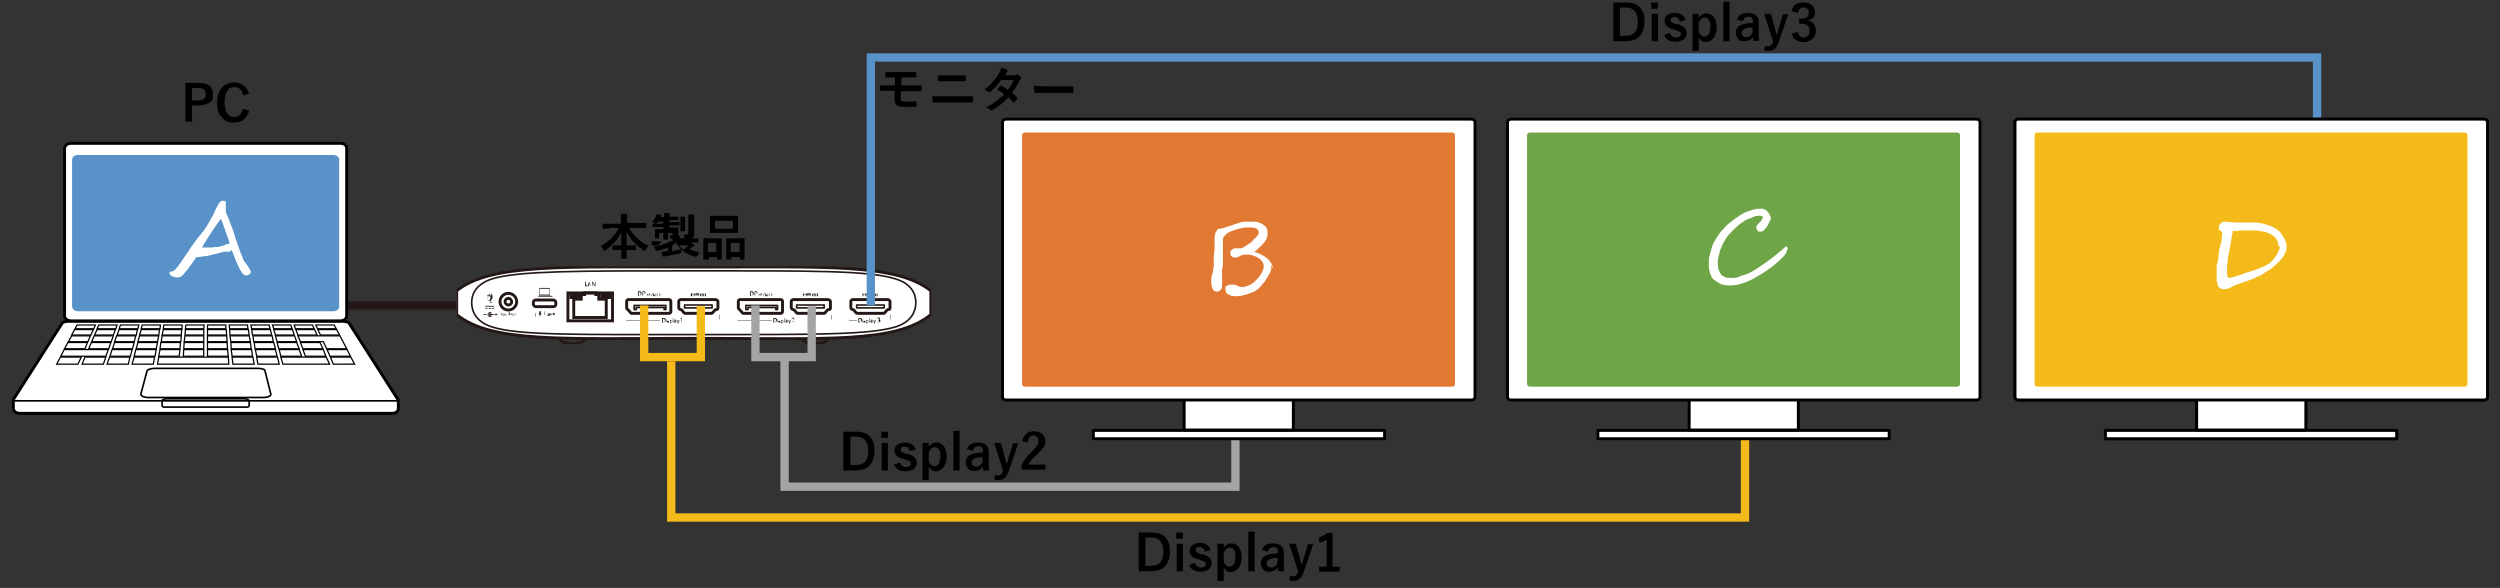 <?xml version="1.0" encoding="UTF-8"?>
<svg xmlns="http://www.w3.org/2000/svg" version="1.1" xmlns:xlink="http://www.w3.org/1999/xlink" viewBox="0 0 600 141.1">
  <rect x="0" y="0" width="600" height="141.1" fill="#333333" stroke="none"/>
  <!-- Generator: Adobe Illustrator 29.1.0, SVG Export Plug-In . SVG Version: 2.1.0 Build 142)  -->
  <defs>
    <clipPath id="clippath">
      <rect x="109.5" y="63.9" width="114" height="18.7" fill="none"/>
    </clipPath>
  </defs>
  <g id="_レイヤー_2" data-name="レイヤー_2">
    <line x1="83.2" y1="73.3" x2="116.7" y2="73.3" fill="none" stroke="#231815" stroke-miterlimit="10" stroke-width="2"/>
    <g clip-path="url(#clippath)">
      <path d="M140.5,81.1c0,.8-1.4,1.4-3.1,1.4s-3.1-.6-3.1-1.4,1.4-1.4,3.1-1.4,3.1.6,3.1,1.4Z" fill="none" stroke="#231815" stroke-width=".7"/>
      <path d="M192.5,81.1c0,.8,1.4,1.4,3.1,1.4s3.1-.6,3.1-1.4-1.4-1.4-3.1-1.4-3.1.6-3.1,1.4Z" fill="none" stroke="#231815" stroke-width=".7"/>
      <path d="M166.8,81.2c31.9,0,48.1,1.2,56.6-5.7v-5.7c-8.3-6.6-25.3-5.7-56.6-5.7h0c-31.3,0-49-.9-57.2,5.7v5.7c8.4,6.8,25.3,5.7,57.2,5.7" fill="#fff"/>
      <path d="M166.8,81.2c31.9,0,48.1,1.2,56.6-5.7v-5.7c-8.3-6.6-25.3-5.7-56.6-5.7h0c-31.3,0-49-.9-57.2,5.7v5.7c8.4,6.8,25.3,5.7,57.2,5.7Z" fill="none" stroke="#231815" stroke-width=".7"/>
      <polygon points="140.4 68.7 140.4 67.6 140.6 67.6 140.6 68.5 141 68.5 141 68.7 140.4 68.7" fill="#231815"/>
      <path d="M141.8,68.7v-.4h-.5v.4h-.3l.4-1.1h0l.4,1.1h-.2ZM141.5,67.9s0,0,0,0h0s-.1.3-.1.3h.2v-.3Z" fill="#231815"/>
      <path d="M142.8,68.7l-.6-.8s0,0,0,0c0,0,0,0,0,0v.8h-.1v-1.1h.1l.6.8h0s0,0,0,0v-.8h.1v1.1h-.1Z" fill="#231815"/>
      <path d="M155.5,70.9v.2h0v-.2h-.3c0,0,.3-.5.3-.5h0v.4h0c0,0,0,0,0,0ZM155.4,70.5s0,0,0,0l-.2.3h.2v-.3Z" fill="#231815"/>
      <polygon points="156.1 71 155.8 70.7 155.8 70.8 155.8 71 155.7 71 155.7 70.4 155.8 70.4 155.8 70.6 156 70.4 156.1 70.4 155.9 70.7 156.2 71 156.1 71" fill="#231815"/>
      <polygon points="156.4 71 156.3 71 156.5 70.4 156.6 70.4 156.4 71" fill="#231815"/>
      <path d="M156.9,71.1c-.1,0-.2,0-.2-.2s0-.2,0-.3v-.2h.2,0c0,.1,0,.3,0,.3,0,0,0,0,.1,0,.1,0,.2.1.2.2s0,.2-.2.2M157,70.7c0,0-.1,0-.1.1s0,.1.1.1.1,0,.1-.1,0-.1-.1-.1" fill="#231815"/>
      <path d="M157.5,71.1c-.1,0-.2-.1-.2-.3s0-.4.2-.4.2.2.2.3,0,.4-.2.4M157.5,70.4c-.1,0-.1.1-.1.3s0,.3.1.3.2-.1.2-.3,0-.3-.1-.3" fill="#231815"/>
      <polygon points="158.2 71 158.2 70.7 157.9 70.7 157.9 71 157.8 71 157.8 70.4 157.9 70.4 157.9 70.7 158.2 70.7 158.2 70.4 158.3 70.4 158.3 71 158.2 71" fill="#231815"/>
      <path d="M158.6,70.9s0,0,0,0c0,0,0,0,0,0h.2c0,0-.4,0-.4,0l.2-.3s0,0,0,0c0,0,0,0,0,0h-.2c0,0,.3,0,.3,0l-.2.3Z" fill="#231815"/>
      <path d="M153.4,71h-.3v-1.1h.3c.4,0,.6.2.6.5s-.2.5-.6.5M153.4,70.1h-.1v.8h0c.3,0,.5-.2.5-.4s-.2-.4-.4-.4" fill="#231815"/>
      <path d="M154.5,70.6h-.2v.4h-.1v-1.1h.3c.2,0,.4.1.4.3s-.2.3-.3.3M154.5,70.1h-.2v.4h.2c.1,0,.2,0,.2-.2s0-.2-.2-.2" fill="#231815"/>
      <path d="M131.9,69.3s0,0,0,0v1.4h-2.4v-1.4s0,0,0,0h2.3ZM131.9,69.1h-2.3c0,0-.2,0-.2.2v1.6h2.6v-1.6c0,0,0-.2-.2-.2M129,71h0c0,0,.3.2.3.2h3.3v-.2h-3.6Z" fill="#231815"/>
      <path d="M172.6,75.6s0,0,0,0v1c0,.2-.1.3-.3.3h-8c0,0,8,0,8,0,.2,0,.4-.2.4-.4v-1s0,0,0,0" fill="#231815"/>
      <path d="M158.4,76.8h-8.1c-.2,0-.3-.1-.3-.3v-1s0,0,0,0,0,0,0,0v1c0,.2.2.4.4.4h8.1Z" fill="#231815"/>
      <path d="M159.2,77.4h-.3v-1.1h.3c.4,0,.6.2.6.5s-.2.5-.6.5M159.2,76.5h-.1v.8h0c.3,0,.5-.2.5-.4s-.2-.4-.4-.4" fill="#231815"/>
      <path d="M159.9,76.5h.1v.2h-.1v-.2ZM159.9,76.8h.1v.6h-.1v-.6Z" fill="#231815"/>
      <path d="M160.4,77.4c0,0-.2,0-.2,0h0c0,0,.1,0,.1,0s0,0,0,0,0,0,0,0c0,0-.2,0-.2-.2s0-.2.2-.2.1,0,.2,0h0c0,0,0,0-.1,0s0,0,0,0,0,0,0,0c0,0,.2,0,.2.2s0,.2-.2.2" fill="#231815"/>
      <path d="M161.1,77.4c0,0-.1,0-.2,0v.3h-.1v-.9h.1s0,0,.2,0c.2,0,.3.2.3.3s-.1.3-.3.3M161.1,76.9c0,0-.2,0-.2.2s0,.2.2.2.2,0,.2-.2,0-.2-.2-.2" fill="#231815"/>
      <rect x="161.5" y="76.3" width=".1" height="1.1" fill="#231815"/>
      <path d="M162.2,77.4h0c0,0-.1,0-.2,0-.2,0-.2,0-.2-.2s.1-.2.3-.2h0c0,0,0-.1-.1-.1s-.1,0-.2,0h0c0-.1.2-.2.2-.2.2,0,.3,0,.3.2v.5h-.1ZM162.2,77.1h0c-.2,0-.2,0-.2.1s0,0,.1,0,0,0,.2,0h0Z" fill="#231815"/>
      <path d="M162.8,77.5c0,0,0,.2-.2.2s0,0,0,0h0c0-.1,0-.1,0-.1,0,0,0,0,.1-.1l-.2-.6h.2v.4c.1,0,.1,0,.1,0,0,0,0,0,0,0v-.4h.3l-.3.7Z" fill="#231815"/>
      <path d="M163.5,77.4v-.9s-.1,0-.2,0h0c0-.2.2-.2.3-.3h0v1.1h-.1Z" fill="#231815"/>
      <path d="M185.2,76.8h-8.1c-.2,0-.3-.1-.3-.3v-1s0,0,0,0,0,0,0,0v1c0,.2.2.4.4.4h8.1Z" fill="#231815"/>
      <path d="M199.5,75.6s0,0,0,0v1c0,.2-.1.3-.3.3h-8.1c0,0,8.1,0,8.1,0,.2,0,.4-.2.4-.4v-1s0,0,0,0" fill="#231815"/>
      <path d="M185.9,77.4h-.3v-1.1h.3c.4,0,.6.2.6.5s-.2.5-.6.5M185.9,76.5h-.1v.8h0c.3,0,.5-.2.5-.4s-.2-.4-.4-.4" fill="#231815"/>
      <path d="M186.6,76.5h.1v.2h-.1v-.2ZM186.6,76.8h.1v.6h-.1v-.6Z" fill="#231815"/>
      <path d="M187.1,77.4c0,0-.2,0-.2,0h0c0,0,.1,0,.1,0s0,0,0,0,0,0,0,0c0,0-.2,0-.2-.2s0-.2.2-.2.1,0,.2,0h0c0,0,0,0-.1,0s0,0,0,0,0,0,0,0c0,0,.2,0,.2.2s0,.2-.2.2" fill="#231815"/>
      <path d="M187.8,77.4c0,0-.1,0-.2,0v.3h-.1v-.9h.1s0,0,.2,0c.2,0,.3.2.3.3s-.1.3-.3.3M187.8,76.9c0,0-.2,0-.2.2s0,.2.2.2.2,0,.2-.2,0-.2-.2-.2" fill="#231815"/>
      <rect x="188.2" y="76.3" width=".1" height="1.1" fill="#231815"/>
      <path d="M188.9,77.4h0c0,0-.1,0-.2,0-.2,0-.2,0-.2-.2s.1-.2.3-.2h0c0,0,0-.1-.1-.1s-.1,0-.2,0h0c0-.1.2-.2.2-.2.2,0,.3,0,.3.2v.5h-.1ZM188.9,77.1h0c-.2,0-.2,0-.2.1s0,0,.1,0,0,0,.2,0h0Z" fill="#231815"/>
      <path d="M189.5,77.5c0,0,0,.2-.2.2s0,0,0,0h0c0-.1,0-.1,0-.1,0,0,0,0,.1-.1l-.2-.6h.2v.4c.1,0,.1,0,.1,0,0,0,0,0,0,0v-.4h.3l-.3.7Z" fill="#231815"/>
      <path d="M190,77.4l.5-.6c0,0,0-.1,0-.2,0-.2-.1-.2-.2-.2-.1,0-.2,0-.2.2h-.1c0-.2.2-.4.3-.4s.3,0,.3.3,0,.2,0,.2l-.3.4h.4c0,.1-.7.1-.7.1Z" fill="#231815"/>
      <path d="M205.6,76.8h-1.8c-.2,0-.3-.1-.3-.3v-1s0,0,0,0,0,0,0,0v1c0,.2.2.4.4.4h1.8Z" fill="#231815"/>
      <path d="M213.6,75.6s0,0,0,0v1c0,.2-.1.3-.3.3h-1.8c0,0,1.8,0,1.8,0,.2,0,.4-.2.4-.4v-1s0,0,0,0" fill="#231815"/>
      <path d="M206.3,77.4h-.3v-1.1h.3c.4,0,.6.2.6.5s-.2.5-.6.5M206.3,76.5h-.1v.8h0c.3,0,.5-.2.5-.4s-.2-.4-.4-.4" fill="#231815"/>
      <path d="M207,76.5h.1v.2h-.1v-.2ZM207,76.8h.1v.6h-.1v-.6Z" fill="#231815"/>
      <path d="M207.5,77.4c0,0-.2,0-.2,0h0c0,0,.1,0,.1,0s0,0,0,0,0,0,0,0c0,0-.2,0-.2-.2s0-.2.2-.2.1,0,.2,0h0c0,0,0,0-.1,0s0,0,0,0,0,0,0,0c0,0,.2,0,.2.2s0,.2-.2.2" fill="#231815"/>
      <path d="M208.2,77.4c0,0-.1,0-.2,0v.3h-.1v-.9h.1s0,0,.2,0c.2,0,.3.2.3.3s-.1.3-.3.3M208.2,76.9c0,0-.2,0-.2.2s0,.2.2.2.2,0,.2-.2,0-.2-.2-.2" fill="#231815"/>
      <rect x="208.6" y="76.3" width=".1" height="1.1" fill="#231815"/>
      <path d="M209.3,77.4h0c0,0-.1,0-.2,0-.2,0-.2,0-.2-.2s.1-.2.3-.2h0c0,0,0-.1-.1-.1s-.1,0-.2,0h0c0-.1.2-.2.2-.2.2,0,.3,0,.3.2v.5h-.1ZM209.3,77.1h0c-.2,0-.2,0-.2.1s0,0,.1,0,0,0,.2,0h0Z" fill="#231815"/>
      <path d="M209.9,77.5c0,0,0,.2-.2.2s0,0,0,0h0c0-.1,0-.1,0-.1,0,0,0,0,.1-.1l-.2-.6h.2v.4c.1,0,.1,0,.1,0,0,0,0,0,0,0v-.4h.3l-.3.7Z" fill="#231815"/>
      <path d="M210.8,77.4c-.2,0-.3,0-.4-.1h0c0,0,.2,0,.3,0,.2,0,.3-.1.3-.2,0-.1-.1-.2-.2-.2h-.1c0-.1.1-.1.1-.1.1,0,.2,0,.2-.2s0-.2-.2-.2-.2,0-.2.1h-.1c0-.2.1-.3.4-.3s.3.2.3.3,0,.2-.1.2c0,0,.2.1.2.3s0,.3-.4.3" fill="#231815"/>
      <path d="M117.4,70.5s0,0,0,0h-.1s0,0,0,0v.5h.2v-.5Z" fill="#231815"/>
      <path d="M118,70.5s0,0,0,0h-.1s0,0,0,0v.5h.2v-.5Z" fill="#231815"/>
      <path d="M117.8,72.2h-.4c-.1,0-.2,0-.2-.2h0c-.2-.2-.3-.4-.3-.6v-.3h0c0,0,0,0,0,0v-.2c0,0,0,0,0,0h1.3c0,0,0,0,0,0v.2c0,0,0,0,0,0h0v.3c0,.2-.1.4-.3.5h0c0,.2,0,.3-.2.3M116.9,71.1h0s0,0,0,0v.4c0,.2,0,.3.2.4,0,0,0,0,0,0h0c0,.2,0,.2,0,.2h.4s0,0,0,0h0c0-.2,0-.2,0-.2.1,0,.2-.2.2-.4v-.4s0,0,0,0h0c0,0-1.3,0-1.3,0h0Z" fill="#231815"/>
      <path d="M117.5,72.2h0c0,.3.2.5.4.5h.1v-.2h-.1c-.1,0-.2,0-.2-.2h0c0,0-.2,0-.2,0Z" fill="#231815"/>
      <polygon points="119.1 75.1 119.1 75.4 119.4 75.4 119.4 75.6 119.1 75.6 119.1 75.8 119 75.8 119 75.6 118.7 75.6 118.7 75.4 119 75.4 119 75.1 119.1 75.1" fill="#231815" fill-rule="evenodd"/>
      <rect x="116.1" y="75.4" width=".6" height=".2" fill="#231815"/>
      <path d="M117.6,74.9c.2,0,.4.1.5.3h-.1c0,0-.2-.1-.4-.1-.2,0-.4.2-.4.4s.2.4.4.4.3,0,.4-.2h.1c-.1.3-.3.4-.5.4-.3,0-.6-.3-.6-.6s.3-.6.6-.6" fill="#231815" fill-rule="evenodd"/>
      <path d="M117.6,75.2c.1,0,.3,0,.3.2h.6v.2h-.6c0,.1-.1.2-.3.2s-.3-.1-.3-.3.1-.3.3-.3" fill="#231815" fill-rule="evenodd"/>
      <rect x="117.3" y="73.9" width=".5" height=".2" fill="#231815"/>
      <rect x="118.1" y="73.9" width=".5" height=".2" fill="#231815"/>
      <rect x="116.5" y="73.4" width="2.1" height=".2" fill="#231815"/>
      <rect x="116.5" y="73.9" width=".5" height=".2" fill="#231815"/>
      <path d="M120.3,75.7v-.5s0,0-.1,0h0c0,0,.1-.1.2-.2h0v.7h0Z" fill="#231815"/>
      <path d="M120.8,75.8c-.1,0-.2-.1-.2-.3s0-.3.2-.3.2.2.2.3,0,.4-.2.4M120.8,75.2c-.1,0-.1.1-.1.3s0,.3.1.3.1-.1.1-.3,0-.3-.1-.3" fill="#231815"/>
      <path d="M121.3,75.8c-.1,0-.2-.1-.2-.3s0-.3.2-.3.2.2.2.3,0,.4-.2.4M121.3,75.2c-.1,0-.1.1-.1.3s0,.3.1.3.1-.1.1-.3,0-.3-.1-.3" fill="#231815"/>
      <rect x="121.6" y="75.4" width=".2" height="0" fill="#231815"/>
      <path d="M121.9,75.7l.3-.4s0,0,0-.1c0,0,0-.1-.1-.1,0,0-.1,0-.1.1h0c0-.1,0-.2.2-.2s.2,0,.2.2,0,0,0,.2l-.2.2h.3c0,0-.4,0-.4,0Z" fill="#231815"/>
      <path d="M122.8,75.6v.2h0v-.2h-.3c0,0,.3-.5.3-.5h0v.4h0c0,0,0,0,0,0ZM122.7,75.2s0,0,0,0l-.2.3h.2v-.3Z" fill="#231815"/>
      <path d="M123.2,75.8c-.1,0-.2-.1-.2-.3s0-.3.2-.3.2.2.2.3,0,.4-.2.4M123.2,75.2c-.1,0-.1.1-.1.3s0,.3.1.3.1-.1.1-.3,0-.3-.1-.3" fill="#231815"/>
      <path d="M123.8,75.7h0l-.2-.7h0l.2.5h0s0,0,0,0l.2-.5h0l-.2.7Z" fill="#231815"/>
      <path d="M131.6,75.8c-.1,0-.2,0-.2-.2s0-.1.1-.2c0,0,0,0,0-.1,0-.1.1-.2.2-.2s.2,0,.2.2,0,.1,0,.1c0,0,.1,0,.1.2s0,.2-.2.2M131.6,75.4c0,0-.1,0-.1.1s0,.1.1.1.1,0,.1-.1,0-.1-.1-.1M131.6,75.1c0,0-.1,0-.1.1s0,.1.1.1.1,0,.1-.1,0-.1-.1-.1" fill="#231815"/>
      <path d="M132.1,75.8c0,0-.2,0-.2,0h0s.1,0,.2,0c.1,0,.1,0,.1-.2s0-.1-.1-.1,0,0-.1,0h0s0-.4,0-.4h.4c0,0-.3,0-.3,0v.2s0,0,.1,0c.1,0,.2.1.2.2s0,.2-.2.2" fill="#231815"/>
      <path d="M133,75.7h0v-.4c-.1,0-.1,0-.1,0h0s-.1.5-.1.5h0l-.2-.7h0v.4c.1,0,.1,0,.1,0,0,0,0,0,0,0v-.4h.2v.4c.1,0,.1,0,.1,0,0,0,0,0,0,0v-.4h.2l-.2.7Z" fill="#231815"/>
      <path d="M130,75.2h-.3s0,0,0,0l.2-.5s0,0,0,0h-.4s0,0,0,0l-.2.7s0,0,0,0h.2s0,0,0,0v.6c0,0,0,0,0,0h0s0,0,0,0l.5-.8s0,0,0,0" fill="#231815"/>
      <path d="M128.5,75.8v-.7s0,0,0,0h.8c0,0-.8,0-.8,0,0,0-.1,0-.1.1v.2h0s0,0,0,0v.3s0,0,0,0h0v.2c0,0,0,.1.1.1h.9c0,0-.9,0-.9,0,0,0,0,0,0,0" fill="#231815"/>
      <path d="M130.7,74.9h-.8c0,0,.8,0,.8,0,0,0,0,0,0,0v.7s0,0,0,0h-1c0,0,1,0,1,0,0,0,.1,0,.1-.1v-.7c0,0,0-.1-.1-.1" fill="#231815"/>
      <path d="M182.3,70.9v.2h0v-.2h-.3c0,0,.3-.5.3-.5h0v.4h0c0,0,0,0,0,0ZM182.2,70.5s0,0,0,0l-.2.3h.2v-.3Z" fill="#231815"/>
      <polygon points="182.9 71 182.6 70.7 182.6 70.8 182.6 71 182.5 71 182.5 70.4 182.6 70.4 182.6 70.6 182.9 70.4 183 70.4 182.7 70.7 183 71 182.9 71" fill="#231815"/>
      <polygon points="183.2 71 183.1 71 183.4 70.4 183.5 70.4 183.2 71" fill="#231815"/>
      <path d="M183.8,71.1c-.1,0-.2,0-.2-.2s0-.2,0-.3v-.2h.2,0c0,.1,0,.3,0,.3,0,0,0,0,.1,0,.1,0,.2.1.2.2s0,.2-.2.2M183.8,70.7c0,0-.1,0-.1.1s0,.1.1.1.1,0,.1-.1,0-.1-.1-.1" fill="#231815"/>
      <path d="M184.3,71.1c-.1,0-.2-.1-.2-.3s0-.4.2-.4.2.2.2.3,0,.4-.2.4M184.3,70.4c-.1,0-.1.1-.1.3s0,.3.1.3.2-.1.2-.3,0-.3-.1-.3" fill="#231815"/>
      <polygon points="185.1 71 185.1 70.7 184.8 70.7 184.8 71 184.7 71 184.7 70.4 184.8 70.4 184.8 70.7 185.1 70.7 185.1 70.4 185.2 70.4 185.2 71 185.1 71" fill="#231815"/>
      <path d="M185.4,70.9s0,0,0,0c0,0,0,0,0,0h.2c0,0-.4,0-.4,0l.2-.3s0,0,0,0c0,0,0,0,0,0h-.2c0,0,.3,0,.3,0l-.2.3Z" fill="#231815"/>
      <path d="M180.3,71h-.3v-1.1h.3c.4,0,.6.2.6.5s-.2.5-.6.5M180.3,70.1h-.1v.8h0c.3,0,.5-.2.5-.4s-.2-.4-.4-.4" fill="#231815"/>
      <path d="M181.4,70.6h-.2v.4h-.1v-1.1h.3c.2,0,.4.1.4.3s-.2.3-.3.3M181.4,70.1h-.2v.4h.2c.1,0,.2,0,.2-.2s0-.2-.2-.2" fill="#231815"/>
      <polygon points="166.7 70.4 166.7 71.1 166.5 71.1 166.5 70.8 166.1 70.8 166.1 71.1 165.8 71.1 165.8 70.4 166.1 70.4 166.1 70.7 166.5 70.7 166.5 70.4 166.7 70.4" fill="#231815"/>
      <path d="M167.6,70.6h-.7v-.2h.8s0,0,.1,0c0,0,0,0,0,.1v.3s0,0,0,.1c0,0,0,0-.1,0h-.8v-.4s.2,0,.2,0v.2h.5v-.3Z" fill="#231815"/>
      <path d="M169,70.5s0,0,0,.1v.5h-.2v-.5h-.2v.5h-.2v-.5h-.2v.5h-.2v-.6h1s0,0,.1,0" fill="#231815"/>
      <polygon points="169.4 70.8 169.4 71.1 169.2 71.1 169.2 70.4 169.4 70.4 169.4 70.7 169.4 70.8 169.4 70.8" fill="#231815"/>
      <polygon points="193.6 70.4 193.6 71.1 193.4 71.1 193.4 70.8 192.9 70.8 192.9 71.1 192.7 71.1 192.7 70.4 192.9 70.4 192.9 70.7 193.4 70.7 193.4 70.4 193.6 70.4" fill="#231815"/>
      <path d="M194.4,70.6h-.7v-.2h.8s0,0,.1,0c0,0,0,0,0,.1v.3s0,0,0,.1c0,0,0,0-.1,0h-.8v-.4s.2,0,.2,0v.2h.5v-.3Z" fill="#231815"/>
      <path d="M195.9,70.5s0,0,0,.1v.5h-.2v-.5h-.2v.5h-.2v-.5h-.2v.5h-.2v-.6h1s0,0,.1,0" fill="#231815"/>
      <polygon points="196.3 70.8 196.3 71.1 196.1 71.1 196.1 70.4 196.3 70.4 196.3 70.7 196.3 70.8 196.3 70.8" fill="#231815"/>
      <polygon points="207.9 70.4 207.9 71.1 207.7 71.1 207.7 70.8 207.2 70.8 207.2 71.1 207 71.1 207 70.4 207.2 70.4 207.2 70.7 207.7 70.7 207.7 70.4 207.9 70.4" fill="#231815"/>
      <path d="M208.7,70.6h-.7v-.2h.8s0,0,.1,0c0,0,0,0,0,.1v.3s0,0,0,.1c0,0,0,0-.1,0h-.8v-.4s.2,0,.2,0v.2h.5v-.3Z" fill="#231815"/>
      <path d="M210.2,70.5s0,0,0,.1v.5h-.2v-.5h-.2v.5h-.2v-.5h-.2v.5h-.2v-.6h1s0,0,.1,0" fill="#231815"/>
      <polygon points="210.6 70.8 210.6 71.1 210.4 71.1 210.4 70.4 210.6 70.4 210.6 70.7 210.6 70.8 210.6 70.8" fill="#231815"/>
      <polygon points="140.3 70.3 140.3 70.7 139.5 70.7 139.5 71.8 137.7 71.8 137.7 76.2 145.5 76.2 145.5 71.8 143.7 71.8 143.7 70.7 143 70.7 143 70.3 140.3 70.3" fill="none" stroke="#231815" stroke-miterlimit="10" stroke-width=".7"/>
      <polygon points="136.3 70.3 136.3 77 147 77 147 70.3 136.3 70.3" fill="none" stroke="#231815" stroke-miterlimit="10" stroke-width=".7"/>
      <rect x="137" y="70.8" width="1.9" height=".6" fill="#f39800"/>
      <rect x="137" y="70.8" width="1.9" height=".6" fill="none" stroke="#231815" stroke-miterlimit="10" stroke-width=".7"/>
      <rect x="144.4" y="70.8" width="1.9" height=".6" fill="#22ac38"/>
      <rect x="144.4" y="70.8" width="1.9" height=".6" fill="none" stroke="#231815" stroke-miterlimit="10" stroke-width=".7"/>
      <path d="M128.6,72h4.2c.3,0,.6.3.6.6v.4c0,.4-.3.6-.6.6h-4.2c-.3,0-.6-.3-.6-.6v-.4c0-.4.3-.6.6-.6Z" fill="none" stroke="#231815" stroke-width=".7"/>
      <path d="M211.9,75.2c.3,0,.4-.1.4-.1l.5-.6c.1-.2.4-.2.4-.2.5,0,.4-.5.4-.5v-1.4c0-.4-.5-.5-.5-.5h-8.4s-.5,0-.5.5v1.4s0,.4.4.5c0,0,.3,0,.4.2l.5.6s0,.1.4.1h6.2Z" fill="none" stroke="#231815" stroke-linejoin="round" stroke-width=".7"/>
      <rect x="205.6" y="73.2" width="6.6" height=".7" fill="none" stroke="#231815" stroke-linejoin="round" stroke-width=".4"/>
      <path d="M197.6,75.2c.3,0,.4-.1.4-.1l.5-.6c.1-.2.4-.2.4-.2.5,0,.4-.5.4-.5v-1.4c0-.4-.5-.5-.5-.5h-8.4s-.5,0-.5.5v1.4s0,.4.4.5c0,0,.3,0,.4.2l.5.6s0,.1.4.1h6.2Z" fill="none" stroke="#231815" stroke-linejoin="round" stroke-width=".7"/>
      <rect x="191.2" y="73.2" width="6.6" height=".7" fill="none" stroke="#231815" stroke-linejoin="round" stroke-width=".4"/>
      <path d="M170.6,75.2c.3,0,.4-.1.4-.1l.5-.6c.1-.2.4-.2.4-.2.5,0,.4-.5.4-.5v-1.4c0-.4-.5-.5-.5-.5h-8.4s-.5,0-.5.5v1.4s0,.4.4.5c0,0,.3,0,.4.2l.5.6s0,.1.4.1h6.2Z" fill="none" stroke="#231815" stroke-linejoin="round" stroke-width=".7"/>
      <rect x="164.3" y="73.2" width="6.6" height=".7" fill="none" stroke="#231815" stroke-linejoin="round" stroke-width=".4"/>
      <path d="M151.5,75.2h9.1c.2,0,.4-.2.4-.4v-2.5c0-.2-.2-.4-.4-.4h-9.8c-.2,0-.4.2-.4.4v1.7l1.1,1.2Z" fill="none" stroke="#231815" stroke-linejoin="round" stroke-width=".7"/>
      <polygon points="152.2 73.3 152.2 74.3 152.7 74.3 152.7 73.8 159.4 73.8 159.4 74.3 159.8 74.3 159.8 73.3 152.2 73.3" fill="none" stroke="#231815" stroke-linejoin="round" stroke-width=".4"/>
      <path d="M178.3,75.2h9.1c.2,0,.4-.2.4-.4v-2.5c0-.2-.2-.4-.4-.4h-9.8c-.2,0-.4.2-.4.4v1.7l1.1,1.2Z" fill="none" stroke="#231815" stroke-linejoin="round" stroke-width=".7"/>
      <polygon points="179 73.3 179 74.3 179.5 74.3 179.5 73.8 186.2 73.8 186.2 74.3 186.6 74.3 186.6 73.3 179 73.3" fill="none" stroke="#231815" stroke-linejoin="round" stroke-width=".4"/>
      <path d="M166.6,80.3c28.7,0,42.3.1,48.5-1.9,3.6-1.2,4.7-3.6,4.7-5.8s-1.2-4.6-5-5.7c-6.4-2-20.1-1.9-48.2-1.9s-42,0-48.4,1.9c-3.8,1.2-5,3.5-5,5.7s1.1,4.6,4.7,5.8c6.2,2.1,20,1.9,48.7,1.9Z" fill="none" stroke="#231815" stroke-width=".4"/>
      <path d="M124,72.4c0,1.1-.9,2-2,2s-2-.9-2-2,.9-2,2-2,2,.9,2,2Z" fill="none" stroke="#231815" stroke-width=".7"/>
      <path d="M122.8,72.4c0,.5-.4.8-.8.8s-.8-.4-.8-.8.4-.8.8-.8.8.4.8.8Z" fill="none" stroke="#231815" stroke-width=".7"/>
    </g>
    <polyline points="161.1 86.7 161.1 124.2 418.8 124.2 418.8 101.2" fill="none" stroke="#f4ba19" stroke-miterlimit="10" stroke-width="2"/>
    <polyline points="188.3 86.4 188.3 116.8 296.5 116.8 296.5 97.8" fill="none" stroke="#a4a4a4" stroke-miterlimit="10" stroke-width="2"/>
    <polyline points="209 73.3 209 13.8 556.1 13.8 556.1 46.2" fill="none" stroke="#5892c8" stroke-miterlimit="10" stroke-width="2"/>
  </g>
  <g id="_レイヤー_1" data-name="レイヤー_1">
    <g>
      <path d="M95.5,96.1c0,0,0-.2,0-.2l-11.7-18.3c-.1-.3-.9-.5-1.7-.5H16.6c-.8,0-1.6.2-1.7.5l-11.7,18.3c0,.1,0,.3,0,.4v1.7c0,.7.7,1.2,1.5,1.2h89.5c.8,0,1.4-.5,1.4-1.2v-1.9Z" fill="#fff" stroke="#000" stroke-width=".7"/>
      <path d="M63.2,95.4c1.1,0,1.9-.4,1.8-.8h0l-1.4-5.6h0c0-.4-.9-.6-1.9-.6h-24.5c-1,0-1.8.3-1.9.6h0l-1.5,5.6h0c0,.4.7.8,1.8.8h27.7Z" fill="#fff" stroke="#000" stroke-width=".4"/>
      <path d="M59.8,96.2c0-.2-.6-.5-1.2-.5h-18.5c-.6,0-1.1.2-1.2.4h0" fill="#fff" stroke="#000" stroke-width=".4"/>
      <g>
        <g>
          <polygon points="13.6 87.4 14.5 85.7 14.5 85.7 19.5 85.7 19.5 85.7 18.7 87.4 18.7 87.4 13.6 87.4" fill="#fff" stroke="#000" stroke-width=".3"/>
          <polygon points="14.6 85.5 15.4 83.9 15.4 83.9 26 83.9 26 83.9 25.4 85.5 25.4 85.5 14.6 85.5" fill="#fff" stroke="#000" stroke-width=".3"/>
          <polygon points="15.5 83.7 16.3 82.2 16.3 82.2 21 82.2 21 82.2 20.4 83.7 20.4 83.7 15.5 83.7" fill="#fff" stroke="#000" stroke-width=".3"/>
          <polygon points="16.4 82 17.2 80.6 17.2 80.6 21.7 80.6 21.7 80.6 21.1 82 21.1 82 16.4 82" fill="#fff" stroke="#000" stroke-width=".3"/>
          <polygon points="17.2 80.4 17.9 79.1 17.9 79.1 22.4 79.1 22.4 79.1 21.8 80.4 21.8 80.4 17.2 80.4" fill="#fff" stroke="#000" stroke-width=".3"/>
          <polygon points="18 78.9 18.5 78 18.5 78 22.9 78 22.9 78 22.5 78.9 22.5 78.9 18 78.9" fill="#fff" stroke="#000" stroke-width=".3"/>
        </g>
        <g>
          <polygon points="19.7 87.4 20.4 85.7 20.4 85.7 25.4 85.7 25.4 85.7 24.8 87.4 24.8 87.4 19.7 87.4" fill="#fff" stroke="#000" stroke-width=".3"/>
          <polygon points="21.3 83.7 21.9 82.2 21.9 82.2 26.6 82.2 26.6 82.2 26.1 83.7 26.1 83.7 21.3 83.7" fill="#fff" stroke="#000" stroke-width=".3"/>
          <polygon points="22 82 22.6 80.6 22.6 80.6 27.2 80.6 27.2 80.6 26.7 82 26.7 82 22 82" fill="#fff" stroke="#000" stroke-width=".3"/>
          <polygon points="22.7 80.4 23.3 79.1 23.3 79.1 27.7 79.1 27.7 79.1 27.2 80.4 27.2 80.4 22.7 80.4" fill="#fff" stroke="#000" stroke-width=".3"/>
          <polygon points="23.3 78.9 23.7 78 23.7 78 28.1 78 28.1 78 27.8 78.9 27.8 78.9 23.3 78.9" fill="#fff" stroke="#000" stroke-width=".3"/>
        </g>
        <g>
          <polygon points="25.7 87.4 26.3 85.7 26.3 85.7 31.2 85.7 31.2 85.7 30.8 87.4 30.8 87.4 25.7 87.4" fill="#fff" stroke="#000" stroke-width=".3"/>
          <polygon points="26.4 85.5 26.9 83.9 26.9 83.9 31.7 83.9 31.7 83.9 31.3 85.5 31.3 85.5 26.4 85.5" fill="#fff" stroke="#000" stroke-width=".3"/>
          <polygon points="27 83.7 27.5 82.2 27.5 82.2 32.2 82.2 32.2 82.2 31.8 83.7 31.8 83.7 27 83.7" fill="#fff" stroke="#000" stroke-width=".3"/>
          <polygon points="27.5 82 28 80.6 28 80.6 32.6 80.6 32.6 80.6 32.2 82 32.2 82 27.5 82" fill="#fff" stroke="#000" stroke-width=".3"/>
          <polygon points="28.1 80.4 28.6 79.1 28.6 79.1 33 79.1 33 79.1 32.7 80.4 32.7 80.4 28.1 80.4" fill="#fff" stroke="#000" stroke-width=".3"/>
          <polygon points="28.6 78.9 28.9 78 28.9 78 33.3 78 33.3 78 33.1 78.9 33.1 78.9 28.6 78.9" fill="#fff" stroke="#000" stroke-width=".3"/>
        </g>
        <g>
          <polygon points="31.7 87.4 32.2 85.7 32.2 85.7 37.1 85.7 37.1 85.7 36.8 87.4 36.8 87.4 31.7 87.4" fill="#fff" stroke="#000" stroke-width=".3"/>
          <polygon points="32.2 85.5 32.6 83.9 32.6 83.9 37.5 83.9 37.5 83.9 37.2 85.5 37.2 85.5 32.2 85.5" fill="#fff" stroke="#000" stroke-width=".3"/>
          <polygon points="32.7 83.7 33.1 82.2 33.1 82.2 37.8 82.2 37.8 82.2 37.5 83.7 37.5 83.7 32.7 83.7" fill="#fff" stroke="#000" stroke-width=".3"/>
          <polygon points="33.1 82 33.5 80.6 33.5 80.6 38.1 80.6 38.1 80.6 37.8 82 37.8 82 33.1 82" fill="#fff" stroke="#000" stroke-width=".3"/>
          <polygon points="33.5 80.4 33.9 79.1 33.9 79.1 38.3 79.1 38.3 79.1 38.1 80.4 38.1 80.4 33.5 80.4" fill="#fff" stroke="#000" stroke-width=".3"/>
          <polygon points="33.9 78.9 34.1 78 34.1 78 38.5 78 38.5 78 38.4 78.9 38.4 78.9 33.9 78.9" fill="#fff" stroke="#000" stroke-width=".3"/>
        </g>
        <g>
          <polygon points="37.8 87.4 38.1 85.7 38.1 85.7 54.8 85.7 54.8 85.7 54.9 87.4 54.9 87.4 37.8 87.4" fill="#fff" stroke="#000" stroke-width=".3"/>
          <polygon points="38.1 85.5 38.4 83.9 38.4 83.9 43.2 83.9 43.2 83.9 43 85.5 43 85.5 38.1 85.5" fill="#fff" stroke="#000" stroke-width=".3"/>
          <polygon points="38.4 83.7 38.6 82.2 38.6 82.2 43.3 82.2 43.3 82.2 43.2 83.7 43.2 83.7 38.4 83.7" fill="#fff" stroke="#000" stroke-width=".3"/>
          <polygon points="38.7 82 38.9 80.6 38.9 80.6 43.5 80.6 43.5 80.6 43.4 82 43.4 82 38.7 82" fill="#fff" stroke="#000" stroke-width=".3"/>
          <polygon points="38.9 80.4 39.2 79.1 39.2 79.1 43.6 79.1 43.6 79.1 43.5 80.4 43.5 80.4 38.9 80.4" fill="#fff" stroke="#000" stroke-width=".3"/>
          <polygon points="39.2 78.9 39.3 78 39.3 78 43.7 78 43.7 78 43.7 78.9 43.7 78.9 39.2 78.9" fill="#fff" stroke="#000" stroke-width=".3"/>
        </g>
        <g>
          <polygon points="44 85.5 44.1 83.9 44.1 83.9 48.9 83.9 48.9 83.9 48.9 85.5 48.9 85.5 44 85.5" fill="#fff" stroke="#000" stroke-width=".3"/>
          <polygon points="44.1 83.7 44.2 82.2 44.2 82.2 48.9 82.2 48.9 82.2 48.9 83.7 48.9 83.7 44.1 83.7" fill="#fff" stroke="#000" stroke-width=".3"/>
          <polygon points="44.2 82 44.4 80.6 44.4 80.6 48.9 80.6 48.9 80.6 48.9 82 48.9 82 44.2 82" fill="#fff" stroke="#000" stroke-width=".3"/>
          <polygon points="44.4 80.4 44.5 79.1 44.5 79.1 48.9 79.1 48.9 79.1 48.9 80.4 48.9 80.4 44.4 80.4" fill="#fff" stroke="#000" stroke-width=".3"/>
          <polygon points="44.5 78.9 44.6 78 44.6 78 49 78 49 78 48.9 78.9 48.9 78.9 44.5 78.9" fill="#fff" stroke="#000" stroke-width=".3"/>
        </g>
        <g>
          <polygon points="49.8 85.5 49.8 83.9 49.8 83.9 54.6 83.9 54.6 83.9 54.8 85.5 54.8 85.5 49.8 85.5" fill="#fff" stroke="#000" stroke-width=".3"/>
          <polygon points="49.8 83.7 49.8 82.2 49.8 82.2 54.5 82.2 54.5 82.2 54.6 83.7 54.6 83.7 49.8 83.7" fill="#fff" stroke="#000" stroke-width=".3"/>
          <polygon points="49.8 82 49.8 80.6 49.8 80.6 54.4 80.6 54.4 80.6 54.5 82 54.5 82 49.8 82" fill="#fff" stroke="#000" stroke-width=".3"/>
          <polygon points="49.8 80.4 49.8 79.1 49.8 79.1 54.3 79.1 54.3 79.1 54.4 80.4 54.4 80.4 49.8 80.4" fill="#fff" stroke="#000" stroke-width=".3"/>
          <polygon points="49.8 78.9 49.8 78 49.8 78 54.2 78 54.2 78 54.2 78.9 54.2 78.9 49.8 78.9" fill="#fff" stroke="#000" stroke-width=".3"/>
        </g>
        <g>
          <polygon points="55.9 87.4 55.7 85.7 55.7 85.7 60.7 85.7 60.7 85.7 61 87.4 61 87.4 55.9 87.4" fill="#fff" stroke="#000" stroke-width=".3"/>
          <polygon points="55.7 85.5 55.5 83.9 55.5 83.9 60.4 83.9 60.4 83.9 60.6 85.5 60.6 85.5 55.7 85.5" fill="#fff" stroke="#000" stroke-width=".3"/>
          <polygon points="55.5 83.7 55.4 82.2 55.4 82.2 60.1 82.2 60.1 82.2 60.3 83.7 60.3 83.7 55.5 83.7" fill="#fff" stroke="#000" stroke-width=".3"/>
          <polygon points="55.4 82 55.2 80.6 55.2 80.6 59.8 80.6 59.8 80.6 60.1 82 60.1 82 55.4 82" fill="#fff" stroke="#000" stroke-width=".3"/>
          <polygon points="55.2 80.4 55.1 79.1 55.1 79.1 59.6 79.1 59.6 79.1 59.8 80.4 59.8 80.4 55.2 80.4" fill="#fff" stroke="#000" stroke-width=".3"/>
          <polygon points="55.1 78.9 55 78 55 78 59.4 78 59.4 78 59.5 78.9 59.5 78.9 55.1 78.9" fill="#fff" stroke="#000" stroke-width=".3"/>
        </g>
        <g>
          <polygon points="61.9 87.4 61.6 85.7 61.6 85.7 66.6 85.7 66.6 85.7 67 87.4 67 87.4 61.9 87.4" fill="#fff" stroke="#000" stroke-width=".3"/>
          <polygon points="61.6 85.5 61.3 83.9 61.3 83.9 66.1 83.9 66.1 83.9 66.5 85.5 66.5 85.5 61.6 85.5" fill="#fff" stroke="#000" stroke-width=".3"/>
          <polygon points="61.2 83.7 61 82.2 61 82.2 65.7 82.2 65.7 82.2 66.1 83.7 66.1 83.7 61.2 83.7" fill="#fff" stroke="#000" stroke-width=".3"/>
          <polygon points="60.9 82 60.7 80.6 60.7 80.6 65.3 80.6 65.3 80.6 65.6 82 65.6 82 60.9 82" fill="#fff" stroke="#000" stroke-width=".3"/>
          <polygon points="60.6 80.4 60.4 79.1 60.4 79.1 64.9 79.1 64.9 79.1 65.2 80.4 65.2 80.4 60.6 80.4" fill="#fff" stroke="#000" stroke-width=".3"/>
          <polygon points="60.4 78.9 60.2 78 60.2 78 64.6 78 64.6 78 64.8 78.9 64.8 78.9 60.4 78.9" fill="#fff" stroke="#000" stroke-width=".3"/>
        </g>
        <g>
          <polygon points="67.4 85.5 67 83.9 67 83.9 71.8 83.9 71.8 83.9 72.4 85.5 72.4 85.5 67.4 85.5" fill="#fff" stroke="#000" stroke-width=".3"/>
          <polygon points="66.9 83.7 66.5 82.2 66.5 82.2 71.2 82.2 71.2 82.2 71.8 83.7 71.8 83.7 66.9 83.7" fill="#fff" stroke="#000" stroke-width=".3"/>
          <polygon points="66.5 82 66.1 80.6 66.1 80.6 70.7 80.6 70.7 80.6 71.2 82 71.2 82 66.5 82" fill="#fff" stroke="#000" stroke-width=".3"/>
          <polygon points="66.1 80.4 65.7 79.1 65.7 79.1 70.2 79.1 70.2 79.1 70.6 80.4 70.6 80.4 66.1 80.4" fill="#fff" stroke="#000" stroke-width=".3"/>
          <polygon points="65.7 78.9 65.4 78 65.4 78 69.8 78 69.8 78 70.1 78.9 70.1 78.9 65.7 78.9" fill="#fff" stroke="#000" stroke-width=".3"/>
        </g>
        <g>
          <polygon points="67.9 87.4 67.4 85.7 67.4 85.7 78.3 85.7 78.3 85.7 79.1 87.4 79.1 87.4 67.9 87.4" fill="#fff" stroke="#000" stroke-width=".3"/>
          <polygon points="73.3 85.5 72.7 83.9 72.7 83.9 77.6 83.9 77.6 83.9 78.2 85.5 78.2 85.5 73.3 85.5" fill="#fff" stroke="#000" stroke-width=".3"/>
          <polygon points="72.7 83.7 72.1 82.2 72.1 82.2 76.8 82.2 76.8 82.2 77.5 83.7 77.5 83.7 72.7 83.7" fill="#fff" stroke="#000" stroke-width=".3"/>
          <polygon points="71.5 80.4 71 79.1 71 79.1 75.5 79.1 75.5 79.1 76.1 80.4 76.1 80.4 71.5 80.4" fill="#fff" stroke="#000" stroke-width=".3"/>
          <polygon points="70.9 78.9 70.6 78 70.6 78 75 78 75 78 75.4 78.9 75.4 78.9 70.9 78.9" fill="#fff" stroke="#000" stroke-width=".3"/>
        </g>
        <g>
          <polygon points="80 87.4 79.3 85.7 79.3 85.7 84.2 85.7 84.2 85.7 85.1 87.4 85.1 87.4 80 87.4" fill="#fff" stroke="#000" stroke-width=".3"/>
          <polygon points="79.2 85.5 78.5 83.9 78.5 83.9 83.3 83.9 83.3 83.9 84.1 85.5 84.1 85.5 79.2 85.5" fill="#fff" stroke="#000" stroke-width=".3"/>
          <polygon points="71.5 80.6 72.1 82 72.1 82 77.6 82 77.6 82 78.4 83.7 78.4 83.7 83.2 83.7 83.2 83.7 81.6 80.6 81.6 80.6 71.5 80.6" fill="#fff" stroke="#000" stroke-width=".3"/>
          <polygon points="76.9 80.4 76.3 79.1 76.3 79.1 80.8 79.1 80.8 79.1 81.5 80.4 81.5 80.4 76.9 80.4" fill="#fff" stroke="#000" stroke-width=".3"/>
          <polygon points="76.2 78.9 75.8 78 75.8 78 80.2 78 80.2 78 80.7 78.9 80.7 78.9 76.2 78.9" fill="#fff" stroke="#000" stroke-width=".3"/>
        </g>
      </g>
      <path d="M81.7,77c.8,0,1.5-.5,1.5-1.2v-40.2c0-.7-.6-1.2-1.5-1.2H17c-.8,0-1.5.6-1.5,1.2v40.2c0,.7.7,1.2,1.5,1.2h64.7Z" fill="#fff" stroke="#000" stroke-width=".7"/>
      <path d="M80,74.7c.8,0,1.4-.5,1.4-1.2v-35.2c0-.6-.6-1.1-1.4-1.1H18.7c-.8,0-1.4.5-1.4,1.1v35.2c0,.6.6,1.2,1.4,1.2h61.2Z" fill="#5892c8"/>
      <path d="M38.9,96.2v1.1c0,.2.2.4.4.4h20.1c.2,0,.4-.2.4-.4v-1.1" fill="none" stroke="#000" stroke-width=".4"/>
      <line x1="95.5" y1="96.2" x2="3.2" y2="96.2" fill="#fff" stroke="#000" stroke-width=".4"/>
    </g>
    <g>
      <path d="M44.5,19.9h3.3c2.2,0,3.3.9,3.3,2.7s-.3,1.6-1,2.1c-.6.4-1.4.6-2.4.6h-1.6v3.9h-1.6v-9.3ZM46.1,21.1v3h1.5c1.2,0,1.8-.5,1.8-1.5s-.6-1.5-1.8-1.5h-1.6Z"/>
      <path d="M59.9,22.5l-1.6.4c-.2-1.3-.9-2-2-2s-1.3.3-1.8,1c-.4.6-.6,1.5-.6,2.6s.2,2.2.7,2.8c.4.5.9.8,1.6.8,1.1,0,1.8-.7,2.1-2l1.5.5c-.5,1.8-1.7,2.8-3.6,2.8s-2.3-.5-3.1-1.4c-.7-.8-1-2-1-3.4s.4-2.9,1.3-3.7c.7-.7,1.6-1.1,2.8-1.1s1.8.3,2.5.9c.5.5.9,1.1,1.1,2Z"/>
    </g>
    <path d="M60.2,65c0,.3,0,.6-.3.8s-.5.3-.8.3-.3,0-.3,0c-.1,0-.2-.2-.4-.3s-.3-.3-.4-.5c-.3-.4-.6-.9-.8-1.4s-.4-.9-.6-1.3c0-.1,0-.2-.1-.3s0-.2-.1-.3,0-.2-.1-.3,0-.3-.2-.4c-.2-.7-.4-1.1-.5-1.3-.1.1-.2.2-.3.3s-.2.1-.3.1-.2,0-.4,0-.3,0-.4,0-.2,0-.3,0-.2,0-.4.1-.3,0-.4.1-.3,0-.4.1c-.4.1-.8.2-1.2.3s-.8.2-1.2.3-.9.2-1.3.2-.9.2-1.5.2-.5.2-.7.5c-.2.3-.6.9-1.3,1.8-.6.9-1.2,1.5-1.6,2-.4.4-.8.6-1.3.6s-.9-.1-1.3-.3c-.4-.2-.6-.5-.6-.8s0-.3.3-.3.4-.1.7-.2c0,0,.3-.2.6-.6.3-.4.6-.7.7-.9.3-.4.7-.9,1-1.4s.7-1,1.1-1.6c.2-.3.4-.6.5-.8s.3-.4.4-.6l.4-.5c.1-.2.3-.4.5-.7,0-.1.2-.2.3-.4s.2-.3.4-.5c.1-.2.3-.4.4-.5s.2-.3.3-.4c0-.1.2-.3.4-.5s.3-.4.5-.7c0,0,.2-.3.4-.6s.4-.7.7-1.2c.4-.7.7-1.3.9-1.6.9-2.2,1.6-3.3,2.1-3.3s.4,0,.5,0,.2,0,.3.2.1.2.1.3,0,.3,0,.5v.4c0,.1,0,.2,0,.2,0,.1,0,.3,0,.5s0,.4,0,.7c.4.8.8,1.7,1.1,2.6.2.5.4,1,.6,1.6s.4,1.2.6,1.9c.2.7.4,1.2.6,1.7s.3.9.4,1.2.2.6.4,1,.3.8.5,1.3c0,.2.4.6.9,1.3.5.7.8,1.2.8,1.5ZM55,58c-.1-.4-.3-.9-.5-1.4s-.3-1-.5-1.5-.4-1-.5-1.4-.4-.9-.5-1.2c-.4.6-.9,1.2-1.2,1.7s-.8,1.1-1.1,1.6-.7,1.1-1.1,1.7-.7,1.2-1.1,1.9c0,0,.2,0,.2,0,.1,0,.3,0,.5,0s.4,0,.6,0,.4,0,.6,0,.3,0,.4,0c.2,0,.3,0,.5-.1s.3,0,.4,0,.3,0,.4,0,.3,0,.5-.1c.5-.1.9-.2,1.3-.4s.8-.2,1.2-.3Z" fill="#fff"/>
    <g>
      <path d="M216.3,18.6v1.9h2.2c.9,0,1.8,0,2.6,0,0,0,.1,0,.1.2,0,.1,0,.3,0,.5s0,.3,0,.5c0,.1,0,.2-.2.2h0c-1.1,0-1.9,0-2.6,0h-2.2v1.8c0,.3.1.6.3.6.3,0,.7.1,1.3.1.9,0,1.6,0,2.1-.1,0,0,.1,0,.1.2,0,.2,0,.5,0,.9s0,.2,0,.2c0,0,0,0-.2,0-.5,0-1.3.1-2.2.1s-1.6-.1-2.1-.3c-.5-.2-.8-.7-.8-1.5v-2.1h-.8c-.7,0-1.6,0-2.5,0-.1,0-.2,0-.2-.2,0,0,0-.5,0-1.1.6,0,1.5,0,2.8,0h.8v-1.9c-1.1,0-1.8,0-2.1,0-.1,0-.2,0-.2-.2,0-.3,0-.7,0-1.1.5,0,1.3,0,2.4,0h2.4c.7,0,1.5,0,2.4,0,.1,0,.2,0,.2.2,0,.4,0,.7,0,.9s0,.2-.2.2h-2.4s-1.1,0-1.1,0Z"/>
      <path d="M223.7,23.1c.7,0,1.5,0,2.5,0h4.4c.9,0,1.8,0,2.7,0,.1,0,.2,0,.2.2,0,.2,0,.3,0,.5s0,.3,0,.5c0,.2,0,.3-.2.3-.6,0-1.4,0-2.6,0h-4.5c-1,0-1.7,0-2.2,0,0,0-.2,0-.2-.2,0-.2,0-.6-.1-1.3ZM225.1,18.1c.6,0,1.3,0,2,0h2.4c.6,0,1.3,0,2.2,0,0,0,.1,0,.1.2,0,.2,0,.4,0,.5s0,.4,0,.5c0,.2,0,.2-.2.2-.6,0-1.3,0-2.1,0h-2.4c-.5,0-1.1,0-1.8,0-.1,0-.2,0-.2-.3,0-.3,0-.7,0-1.3Z"/>
      <path d="M242.8,22.2c.5.4,1,.8,1.3,1.2,0,0,0,.1,0,.2s0,.1,0,.2c-.2.3-.5.5-.7.8,0,0-.1,0-.1,0s0,0-.1,0c-.3-.4-.7-.8-1.2-1.2-1.1,1.2-2.4,2.2-3.8,3-.1,0-.2.1-.3.1s-.1,0-.2-.1c-.3-.3-.7-.5-1.1-.6,1-.5,1.8-1,2.5-1.5.6-.5,1.3-1,1.9-1.7-.5-.4-1.1-.8-1.7-1.1.5-.5.7-.8.8-.9s.1,0,.2,0,0,0,.1,0c.3.2.9.5,1.5,1,.5-.7,1-1.5,1.4-2.4h-3c-1,1.3-1.8,2.2-2.6,2.8-.1,0-.2.1-.2.1s-.1,0-.2,0c-.3-.2-.6-.4-1-.6.8-.7,1.6-1.3,2.1-2,.4-.5.9-1.1,1.3-1.8.3-.6.6-1.1.6-1.5.7.3,1.2.4,1.4.6,0,0,.1.1.1.2s0,.2-.1.2c0,0-.2.1-.2.3,0,.2-.2.4-.4.6h2.1c.3,0,.5-.1.7-.2,0,0,.2,0,.2,0s.1,0,.2,0c.3.2.5.4.8.7,0,0,0,.1,0,.2s0,.2-.1.2c-.2.1-.3.3-.4.5-.6,1.2-1.2,2.1-1.8,2.9Z"/>
      <path d="M248.1,20.6c.6,0,1.5.1,2.6.1h3.9c.4,0,.9,0,1.5,0,.8,0,1.2,0,1.3,0h0c.1,0,.2,0,.2.2,0,.2,0,.4,0,.6s0,.4,0,.6c0,.1,0,.2-.2.2h0c-1.2,0-2.1,0-2.7,0h-6.1c-.2.1-.2,0-.3-.1,0-.3-.1-.8-.2-1.5Z"/>
    </g>
    <g>
      <path d="M202.4,103.6h3.1c1.5,0,2.7.4,3.4,1.3.7.8,1,1.9,1,3.3s-.5,2.9-1.4,3.7c-.8.7-1.9,1-3.2,1h-2.9v-9.3ZM204.1,104.8v6.8h1.3c1,0,1.8-.3,2.3-.9.5-.6.7-1.4.7-2.5,0-2.2-1-3.4-2.9-3.4h-1.3Z"/>
      <path d="M213.1,103.6v1.5h-1.6v-1.5h1.6ZM213.1,106.3v6.6h-1.5v-6.6h1.5Z"/>
      <path d="M219.8,107.9l-1.4.4c-.2-.7-.6-1.1-1.2-1.1s-.6,0-.8.2c-.2.1-.2.3-.2.5,0,.3,0,.5.3.6.2.1.5.2.9.4h.6c.8.4,1.3.6,1.6,1,.3.3.4.7.4,1.2s-.3,1.2-.8,1.5c-.5.3-1.1.5-1.9.5-1.4,0-2.3-.5-2.7-1.6l1.4-.5c.2.7.7,1.1,1.4,1.1s1.2-.3,1.2-.8,0-.5-.3-.6c-.2-.1-.5-.2-1-.4l-.6-.2c-.8-.2-1.3-.5-1.6-.8-.2-.3-.4-.7-.4-1.2s.2-1.1.7-1.4c.4-.3,1-.5,1.8-.5,1.3,0,2.2.6,2.6,1.7Z"/>
      <path d="M222.9,106.3v1c.5-.7,1.1-1.1,1.8-1.1s1.4.3,1.9,1c.4.6.6,1.4.6,2.4s-.3,2.1-.9,2.7c-.5.5-1,.8-1.7.8s-1.3-.4-1.7-1.1v3.2h-1.5v-8.9h1.5ZM222.9,108.5v2.3c.3.7.8,1.1,1.3,1.1s.8-.2,1.1-.6c.2-.4.4-1,.4-1.7s-.1-1.4-.4-1.8c-.2-.3-.5-.5-.9-.5-.6,0-1.1.4-1.4,1.1Z"/>
      <path d="M230.3,103.4v9.5h-1.5v-9.5h1.5Z"/>
      <path d="M232,108c.3-1.2,1.2-1.8,2.7-1.8s2.6.7,2.6,2.2v2.6c0,.6,0,1.3.1,1.9h-1.4c0-.2,0-.5-.1-.9-.5.7-1.2,1-2.1,1s-1.2-.2-1.5-.6c-.3-.4-.5-.8-.5-1.4,0-1.2.7-1.9,2.2-2.2.5-.1,1.2-.2,1.9-.2v-.4c0-.4-.1-.7-.3-.9-.2-.2-.5-.2-.8-.2s-.6.1-.9.3c-.2.2-.3.5-.4.8l-1.4-.4ZM235.8,109.7c-.5,0-1,0-1.5.2-.7.2-1.1.5-1.1,1.1s.4,1,1.1,1,1.2-.4,1.5-1.1v-1.2Z"/>
      <path d="M244.4,106.3l-2.3,6.8c-.3.8-.6,1.4-1.1,1.7-.4.3-.9.4-1.5.4s-.6,0-.8,0v-1.1c.2,0,.5,0,.8,0,.6,0,1-.3,1.2-1v-.3c0,0-2.1-6.5-2.1-6.5h1.6l.8,2.8c0,.2.2.9.6,2.2h.1c0-.2.2-.6.3-1.2.1-.4.2-.8.3-1l.8-2.7h1.5Z"/>
      <path d="M245.3,106.1c.1-.9.5-1.5,1-2,.5-.4,1.1-.6,1.8-.6s1.6.2,2.1.7c.4.4.7,1,.7,1.7s-.2,1.1-.5,1.5c-.3.4-.7.9-1.4,1.6-1.2,1-1.9,1.9-2.2,2.5h4.1v1.2h-5.7v-1.1c.5-1.1,1.4-2.2,2.6-3.4.6-.6,1-1.1,1.2-1.4.2-.3.2-.6.2-1s-.1-.8-.4-1c-.2-.2-.5-.3-.8-.3-.8,0-1.2.6-1.3,1.7l-1.5-.3Z"/>
    </g>
    <g>
      <path d="M273.3,127.8h3.1c1.5,0,2.7.4,3.4,1.3.7.8,1,1.9,1,3.3s-.5,2.9-1.4,3.7c-.8.7-1.9,1-3.2,1h-2.9v-9.3ZM274.9,129v6.8h1.3c1,0,1.8-.3,2.3-.9.5-.6.7-1.4.7-2.5,0-2.2-1-3.4-2.9-3.4h-1.3Z"/>
      <path d="M283.9,127.8v1.5h-1.6v-1.5h1.6ZM283.9,130.5v6.6h-1.5v-6.6h1.5Z"/>
      <path d="M290.6,132l-1.4.4c-.2-.7-.6-1.1-1.2-1.1s-.6,0-.8.2c-.2.1-.2.3-.2.5,0,.3,0,.5.3.6.2.1.5.2.9.4h.6c.8.4,1.3.6,1.6,1,.3.3.4.7.4,1.2s-.3,1.2-.8,1.5c-.5.3-1.1.5-1.9.5-1.4,0-2.3-.5-2.7-1.6l1.4-.5c.2.7.7,1.1,1.4,1.1s1.2-.3,1.2-.8,0-.5-.3-.6c-.2-.1-.5-.2-1-.4l-.6-.2c-.8-.2-1.3-.5-1.6-.8-.2-.3-.4-.7-.4-1.2s.2-1.1.7-1.4c.4-.3,1-.5,1.8-.5,1.3,0,2.2.6,2.6,1.7Z"/>
      <path d="M293.7,130.5v1c.5-.7,1.1-1.1,1.8-1.1s1.4.3,1.9,1c.4.6.6,1.4.6,2.4s-.3,2.1-.9,2.7c-.5.5-1,.8-1.7.8s-1.3-.4-1.7-1.1v3.2h-1.5v-8.9h1.5ZM293.7,132.6v2.3c.3.7.8,1.1,1.3,1.1s.8-.2,1.1-.6c.2-.4.4-1,.4-1.7s-.1-1.4-.4-1.8c-.2-.3-.5-.5-.9-.5-.6,0-1.1.4-1.4,1.1Z"/>
      <path d="M301.1,127.6v9.5h-1.5v-9.5h1.5Z"/>
      <path d="M302.8,132.2c.3-1.2,1.2-1.8,2.7-1.8s2.6.7,2.6,2.2v2.6c0,.6,0,1.3.1,1.9h-1.4c0-.2,0-.5-.1-.9-.5.7-1.2,1-2.1,1s-1.2-.2-1.5-.6c-.3-.4-.5-.8-.5-1.4,0-1.2.7-1.9,2.2-2.2.5-.1,1.2-.2,1.9-.2v-.4c0-.4-.1-.7-.3-.9-.2-.2-.5-.2-.8-.2s-.6.1-.9.3c-.2.2-.3.5-.4.8l-1.4-.4ZM306.6,133.9c-.5,0-1,0-1.5.2-.7.2-1.1.5-1.1,1.1s.4,1,1.1,1,1.2-.4,1.5-1.1v-1.2Z"/>
      <path d="M315.2,130.5l-2.3,6.8c-.3.8-.6,1.4-1.1,1.7-.4.3-.9.4-1.5.4s-.6,0-.8,0v-1.1c.2,0,.5,0,.8,0,.6,0,1-.3,1.2-1v-.3c0,0-2.1-6.5-2.1-6.5h1.6l.8,2.8c0,.2.2.9.6,2.2h.1c0-.2.2-.6.3-1.2.1-.4.2-.8.3-1l.8-2.7h1.5Z"/>
      <path d="M319.8,127.9v8.1h1.7v1.2h-4.9v-1.2h1.8v-6.5c-.5.3-1.1.6-1.7.8l-.2-1.3c.7-.2,1.4-.6,2.1-1.1h1.2Z"/>
    </g>
    <g>
      <path d="M387.2.6h3.1c1.5,0,2.7.4,3.4,1.3.7.8,1,1.9,1,3.3s-.5,2.9-1.4,3.7c-.8.7-1.9,1-3.2,1h-2.9V.6ZM388.8,1.8v6.8h1.3c1,0,1.8-.3,2.3-.9.5-.6.7-1.4.7-2.5,0-2.2-1-3.4-2.9-3.4h-1.3Z"/>
      <path d="M397.9.6v1.5h-1.6V.6h1.6ZM397.9,3.3v6.6h-1.5V3.3h1.5Z"/>
      <path d="M404.6,4.8l-1.4.4c-.2-.7-.6-1.1-1.2-1.1s-.6,0-.8.2c-.2.1-.2.3-.2.5,0,.3,0,.5.3.6.2.1.5.2.9.4h.6c.8.4,1.3.6,1.6,1,.3.3.4.7.4,1.2s-.3,1.2-.8,1.5c-.5.3-1.1.5-1.9.5-1.4,0-2.3-.5-2.7-1.6l1.4-.5c.2.7.7,1.1,1.4,1.1s1.2-.3,1.2-.8,0-.5-.3-.6c-.2-.1-.5-.2-1-.4l-.6-.2c-.8-.2-1.3-.5-1.6-.8-.2-.3-.4-.7-.4-1.2s.2-1.1.7-1.4c.4-.3,1-.5,1.8-.5,1.3,0,2.2.6,2.6,1.7Z"/>
      <path d="M407.7,3.3v1c.5-.7,1.1-1.1,1.8-1.1s1.4.3,1.9,1c.4.6.6,1.4.6,2.4s-.3,2.1-.9,2.7c-.5.5-1,.8-1.7.8s-1.3-.4-1.7-1.1v3.2h-1.5V3.3h1.5ZM407.7,5.4v2.3c.3.7.8,1.1,1.3,1.1s.8-.2,1.1-.6c.2-.4.4-1,.4-1.7s-.1-1.4-.4-1.8c-.2-.3-.5-.5-.9-.5-.6,0-1.1.4-1.4,1.1Z"/>
      <path d="M415.1.4v9.5h-1.5V.4h1.5Z"/>
      <path d="M416.8,4.9c.3-1.2,1.2-1.8,2.7-1.8s2.6.7,2.6,2.2v2.6c0,.6,0,1.3.1,1.9h-1.4c0-.2,0-.5-.1-.9-.5.7-1.2,1-2.1,1s-1.2-.2-1.5-.6c-.3-.4-.5-.8-.5-1.4,0-1.2.7-1.9,2.2-2.2.5-.1,1.2-.2,1.9-.2v-.4c0-.4-.1-.7-.3-.9-.2-.2-.5-.2-.8-.2s-.6.1-.9.3c-.2.2-.3.5-.4.8l-1.4-.4ZM420.6,6.6c-.5,0-1,0-1.5.2-.7.2-1.1.5-1.1,1.1s.4,1,1.1,1,1.2-.4,1.5-1.1v-1.2Z"/>
      <path d="M429.2,3.3l-2.3,6.8c-.3.8-.6,1.4-1.1,1.7-.4.3-.9.4-1.5.4s-.6,0-.8,0v-1.1c.2,0,.5,0,.8,0,.6,0,1-.3,1.2-1v-.3c0,0-2.1-6.5-2.1-6.5h1.6l.8,2.8c0,.2.2.9.6,2.2h.1c0-.2.2-.6.3-1.2.1-.4.2-.8.3-1l.8-2.7h1.5Z"/>
      <path d="M430,2.5c.2-.7.5-1.2,1.1-1.5.5-.3,1-.4,1.7-.4s1.6.2,2.1.7c.4.4.7.9.7,1.6s-.2,1.1-.5,1.4c-.3.3-.7.5-1.2.6h0c.7.2,1.2.5,1.5,1,.3.4.4.9.4,1.4,0,.9-.3,1.6-.9,2.1-.5.4-1.2.7-2,.7-1.6,0-2.5-.7-2.9-2l1.5-.4c.1.5.3.8.5,1,.2.2.5.3.9.3s.8-.2,1.1-.5c.2-.3.3-.6.3-1.1,0-1.1-.6-1.7-1.8-1.7h-.7v-1.2h.6c1.1,0,1.7-.5,1.7-1.4s-.1-.8-.4-1c-.2-.2-.5-.3-.9-.3s-.6.1-.9.4c-.2.2-.3.5-.4.9l-1.5-.4Z"/>
    </g>
    <g>
      <rect x="262.4" y="103.3" width="69.9" height="2" fill="#fff" stroke="#000" stroke-linejoin="round" stroke-width=".7"/>
      <rect x="284.2" y="93.1" width="26.2" height="10.1" fill="#fff" stroke="#000" stroke-linejoin="round" stroke-width=".7"/>
      <path d="M353.2,96c.4,0,.8-.3.8-.7V29.3c0-.4-.4-.7-.8-.7h-111.8c-.4,0-.8.3-.8.7v66c0,.4.4.7.8.7h111.8Z" fill="#fff" stroke="#000" stroke-width=".7"/>
      <path d="M348.5,92.8c.4,0,.7-.3.7-.6v-59.8c0-.3-.3-.6-.7-.6h-102.5c-.4,0-.7.3-.7.6v59.8c0,.3.3.6.7.6h102.5Z" fill="#e27932"/>
    </g>
    <g>
      <rect x="383.5" y="103.3" width="69.9" height="2" fill="#fff" stroke="#000" stroke-linejoin="round" stroke-width=".7"/>
      <rect x="405.4" y="93.1" width="26.2" height="10.1" fill="#fff" stroke="#000" stroke-linejoin="round" stroke-width=".7"/>
      <path d="M474.4,96c.4,0,.8-.3.8-.7V29.3c0-.4-.4-.7-.8-.7h-111.8c-.4,0-.8.3-.8.7v66c0,.4.4.7.8.7h111.8Z" fill="#fff" stroke="#000" stroke-width=".7"/>
      <path d="M469.7,92.8c.4,0,.7-.3.7-.6v-59.8c0-.3-.3-.6-.7-.6h-102.5c-.4,0-.7.3-.7.6v59.8c0,.3.3.6.7.6h102.5Z" fill="#6da547"/>
    </g>
    <g>
      <path d="M146.2,54.9h-1.5c0,0,0,0-.1,0s0,0,0-.1v-1c0,0,0,0,0-.1s0,0,.1,0h1.5s2.8,0,2.8,0v-.8c0-.7,0-1.2,0-1.6.5,0,1,0,1.3,0,.1,0,.2,0,.2.1s0,.1,0,.3c0,.2,0,.5,0,1v.8h4.5c0,0,0,0,.1,0s0,0,0,.1v1c0,0,0,0,0,.1s0,0-.1,0h-1.5s-2.5,0-2.5,0c1.1,1.9,2.6,3.3,4.6,4.3-.2.2-.4.5-.6.9,0,.2-.2.3-.2.3s-.1,0-.3-.1c-1.9-1.2-3.2-2.7-4.1-4.4,0,0,0,1.1,0,3.2h2.1c0,0,.1,0,.1,0,0,0,0,0,0,.1v.9c0,0,0,0,0,.1s0,0-.1,0h-1.5s-.6,0-.6,0c0,.4,0,.9,0,1.4,0,.4,0,.6,0,.6,0,0,0,.1-.1.1h-1.1c0,0-.1,0-.1-.1,0-.3,0-1,0-2h-2c0,0,0,0-.1,0s0,0,0-.1v-.9c0,0,0,0,0-.1s0,0,.1,0h1.5s.5,0,.5,0c0-1,0-2.1,0-3.1-.8,1.6-2.1,3-3.8,4.3-.1,0-.2.1-.3.1s-.1,0-.2-.3c-.2-.3-.4-.6-.6-.8.9-.5,1.8-1.2,2.6-2,.7-.7,1.3-1.6,1.8-2.4h-2.3Z"/>
      <path d="M158,58.9h-1.5c0,0,0,0-.1,0s0,0,0-.1v-.8c0,0,0,0,0-.1s0,0,.1,0h1.5s3.4,0,3.4,0c0-.1,0-.3,0-.6h-.4c0,0-.1,0-.1,0,0,0,0,0,0-.2,0-.2-.1-.4-.2-.6.1,0,.3,0,.5,0s.2,0,.2-.2v-.4h-1.1s0,1.5,0,1.5c0,0,0,.1-.1.1h-.9c0,0-.1,0-.1-.1v-1.5s0,0,0,0h-1v1.2c0,0,0,.1,0,.1,0,0,0,0-.1,0h-.8c0,0-.1,0-.1,0,0,0,0,0,0-.1v-.7s0-.6,0-.6v-.7c0,0,0-.1.1-.1h1.4s.5,0,.5,0v-.5h-2.5c0,0-.1,0-.1,0,0,0,0,0,0-.1v-.6c0,0,0-.1,0-.1,0,0,0,0,.1,0h1.5s1,0,1,0v-.5h-1.3l-.2.3c-.1.1-.2.2-.3.2s-.1,0-.3-.2c-.2-.1-.4-.2-.6-.3.4-.4.7-.8.9-1.2,0-.2.2-.4.2-.6.5,0,.8.2.9.2.1,0,.2,0,.2.1s0,0,0,.1c0,0-.1.2-.2.3h0c0,0,.9,0,.9,0,0-.4,0-.8,0-1,.4,0,.8,0,1.1,0,.1,0,.2,0,.2.1s0,.1,0,.3c0,.1,0,.3,0,.5h2c0,0,0,0,.1,0,0,0,0,0,0,.1v.6c0,0,0,0,0,.1,0,0,0,0-.1,0h-1.4s-.6,0-.6,0v.5h2.3c0,0,.1,0,.1,0,0,0,0,0,0,.1v.6c0,0,0,.1,0,.1,0,0,0,0-.1,0h-1.5s-.8,0-.8,0v.5h2c0,0,.1,0,.1,0v.5s0,.8,0,.8c0,.2,0,.4-.2.5h.3c.1,0,.2,0,.2.2s0,.2,0,.2c0,0,0,.2,0,.4h4.4c0,0,.1,0,.1,0,0,0,0,0,0,.1v.8c0,0,0,0,0,.1s0,0-.1,0h-1.5s-.2,0-.2,0c.3.2.5.3.8.5,0,0,.1.1.1.2,0,0,0,.1-.2.2-.1,0-.3.1-.4.2,0,0-.3.2-.7.5.7.3,1.5.6,2.5.7-.2.2-.4.5-.5.8,0,.2-.2.3-.3.3s-.1,0-.3,0c-2.2-.6-3.7-1.7-4.5-3.4h0c-.3.3-.6.5-1,.8v1.3c.7-.1,1.5-.3,2.2-.5,0,.2,0,.4,0,.7,0,.1,0,.2,0,.2,0,0-.1,0-.3.1-1,.2-2.2.5-3.4.7-.2,0-.3,0-.4.1,0,0-.2,0-.2,0,0,0-.1,0-.2-.2,0-.2-.2-.5-.3-1,.4,0,.8,0,1.3-.1h.3v-.9c-.7.3-1.6.6-2.4.8-.1,0-.2,0-.3,0,0,0-.2,0-.3-.3-.1-.3-.3-.5-.4-.7,1.6-.2,2.9-.7,3.9-1.3h-2.1ZM164,59.9c.3-.2.6-.4.8-.6.1-.1.3-.3.4-.4h-2.2c.3.4.6.7,1,1ZM163,52c.5,0,.9,0,1.2,0,.1,0,.2,0,.2.1s0,0,0,.2c0,.1,0,.4,0,.8v2.3c0,0,0,.1,0,.1,0,0,0,0-.1,0h-.9c0,0,0,0-.1,0s0,0,0-.1v-1.1s0-1.2,0-1.2c0-.5,0-.9,0-1.2ZM163.9,56.3c.3,0,.6,0,.9,0s.3,0,.4,0c0,0,0-.1,0-.3v-3c0-.6,0-1.1,0-1.5.4,0,.8,0,1.2,0,.1,0,.2,0,.2.1s0,.1,0,.3c0,.1,0,.5,0,1v3.4c0,.3-.1.6-.4.8-.2.2-.7.3-1.5.3-.2,0-.3,0-.4,0s0-.1,0-.3c0-.3-.1-.6-.3-.8Z"/>
      <path d="M169.8,62.3h-.9c0,0-.1,0-.1,0s0,0,0-.1v-2.2s0-1.1,0-1.1v-1.6c0,0,0-.1,0-.1s0,0,.1,0h1.3s1.6,0,1.6,0h1.3c0,0,.1,0,.1,0s0,0,0,.1v1.4s0,1.3,0,1.3v2.2c0,0,0,.1,0,.1,0,0,0,0-.1,0h-.9c0,0-.1,0-.1-.1v-.5h-2v.6c0,0,0,.1,0,.1,0,0,0,0-.1,0ZM169.9,58.3v2.2h2v-2.2h-2ZM175.4,51.8h1.6c0,0,.1,0,.1,0s0,0,0,.1v1.1s0,1.7,0,1.7v1.1c0,0,0,.1,0,.1,0,0,0,0-.1,0h-1.6s-3.3,0-3.3,0h-1.6c0,0-.1,0-.1,0,0,0,0,0,0-.1v-1.1s0-1.7,0-1.7v-1.1c0,0,0,0,0-.1s0,0,.1,0h1.6s3.3,0,3.3,0ZM171.6,53v1.9h4.3v-1.9h-4.3ZM175.3,62.3h-.9c0,0-.1,0-.1-.1v-2.2s0-1.1,0-1.1v-1.6c0,0,0-.1,0-.1s0,0,0,0h1.3s1.7,0,1.7,0h1.3c0,0,0,0,.1,0,0,0,0,0,0,.1v1.4s0,1.3,0,1.3v2.2c0,0,0,.1,0,.1,0,0,0,0-.1,0h-.9c0,0-.1,0-.1,0,0,0,0,0,0-.1v-.5h-2.1v.6c0,0,0,.1,0,.1s0,0-.1,0ZM175.4,58.3v2.2h2.1v-2.2h-2.1Z"/>
    </g>
    <path d="M305.1,63.5c0,.2,0,.4,0,.8,0,.3,0,.5-.1.6-.1.4-.3.8-.6,1.3s-.6.9-.9,1.4c-.3.4-.7.8-1,1.2s-.6.6-.9.8c-.2.2-.6.4-.9.5s-.8.3-1.3.5c-1,.3-1.9.5-2.7.5s-1.3-.1-1.8-.4c-.5-.2-.8-.6-.8-1.3s0-.7.3-.8.6-.3,1.1-.3,1.1,0,1.5.3c.4.2.8.3,1.1.3s.5,0,1-.2c.5-.1.9-.3,1.2-.5.3-.2.7-.5,1-.8s.7-.7,1-1.1.5-.8.7-1.2.3-.8.3-1.2c0-.5-.2-1-.6-1.4-.4-.4-.9-.8-1.5-1-.6-.2-1.1-.4-1.5-.4-.6,0-1.1,0-1.4.1-.3,0-.7.2-1,.4s-.6.2-.8.2-.5,0-.8-.2-.4-.4-.4-.6,0-.4,0-.6.2-.3.3-.4.2-.2.4-.3.3-.1.4-.1c.2,0,.3,0,.5,0s.4,0,.6,0c.4,0,.7,0,.7-.1.5-.3,1.1-.7,1.7-1.1.3-.2.6-.4.8-.7s.5-.5.7-.7c.5-.5.7-.9.7-1.2s-.2-.7-.5-.9-.9-.3-1.7-.3-.5,0-.8,0-.6,0-.9.1-.6.1-.9.2-.6.2-.9.3-.6.2-.9.3-.5.2-.8.4-.5.3-.6.5-.3.3-.5.5c0,0-.1.3-.1.5s0,.6,0,1.1c0,.2,0,.5,0,.8s0,.6,0,1,0,.7,0,.9,0,.5,0,.7c0,.1,0,.3,0,.5s0,.5,0,.8c0,.6-.1,1.1-.2,1.5s0,.8,0,1.2,0,.3,0,.5,0,.4,0,.6,0,.4,0,.6,0,.3,0,.4c0,.7,0,1.2-.3,1.5s-.5.5-.9.5c-.9,0-1.4-.8-1.4-2.4s0-.8.3-1.9c.2-1.1.3-1.7.3-2,0-.4,0-.7,0-1s0-.6,0-.9,0-.6.1-1,0-.8.1-1.3c0-.3,0-.6,0-.8s0-.3,0-.4c0-.2,0-.4,0-.6,0-.1,0-.2,0-.3s0-.2,0-.2c0-.6.1-1.1.3-1.5.3-.5.5-.8.7-.8.3,0,.5,0,.8-.1s.5-.1.7-.2c1-.3,1.8-.6,2.4-.8s1-.3,1.2-.4c.4-.1.7-.2,1.1-.2.2,0,.4,0,.7,0s.6,0,1,0h.7c.2,0,.4,0,.7.1s.5.2.8.3.5.3.8.5.4.4.5.5c.1.2.2.4.3.8,0,.2,0,.3,0,.5s0,.3,0,.4c0,.6-.3,1.3-.8,1.9s-1.3,1.4-2.4,2.3c.6.1,1.1.3,1.7.6s1,.6,1.4.9.7.7,1,1.2.4.8.4,1.3Z" fill="#fff"/>
    <path d="M428.9,59.9c0,.5-.3,1.1-1,1.8-.2.2-.4.4-.6.6s-.5.4-.8.7-.5.4-.8.7-.5.4-.8.6c-.8.6-1.5,1.1-2.4,1.6s-1.6,1-2.5,1.4-1.7.7-2.5.9-1.6.3-2.4.3-1.6-.1-2.2-.4-1.1-.6-1.6-1-.7-1-.9-1.6-.3-1.3-.3-2.1c0-.7,0-1.4.2-2.1s.4-1.4.6-2.1.6-1.4,1-2,.8-1.3,1.3-1.8c.3-.3.6-.7.9-1s.7-.7,1.1-1,.8-.6,1.2-.9.8-.5,1.1-.8c.2-.1.6-.3.9-.5s.8-.4,1.2-.5.8-.3,1.2-.4.8-.2,1.1-.2c.5,0,.9,0,1.1,0s.5.2.8.3c.1,0,.2.2.4.4s.3.3.4.5.2.4.3.6.1.4.1.5,0,.3-.2.6-.3.5-.4.8-.3.6-.5.8-.3.4-.4.5c-.3.4-.7.5-1,.5s-.6,0-.7-.3-.3-.4-.3-.7,0-.3.2-.5.3-.5.6-.7.5-.5.6-.8.2-.4.3-.5c-.2-.1-.3-.2-.6-.3s-.4,0-.6,0c-.3,0-.6,0-1,.2s-.8.3-1.3.5-.9.4-1.3.7-.8.5-1,.7c-.8.7-1.5,1.4-2.2,2.1s-1.2,1.6-1.7,2.5c-.2.4-.3.8-.5,1.2s-.3.8-.4,1.3-.2.9-.3,1.3,0,.8,0,1.2,0,.9.2,1.3.3.7.5,1,.6.5,1,.7.9.2,1.5.2,1.3,0,1.9-.3,1.3-.4,2-.7,1.3-.6,1.9-1,1.3-.8,1.8-1.2,1.2-.8,1.7-1.2,1-.8,1.5-1.2c.2-.1.4-.3.6-.5s.4-.4.6-.5.4-.4.6-.5.3-.3.5-.5c.4.2.5.4.5.8Z" fill="#fff"/>
    <g>
      <g>
        <rect x="505.3" y="103.3" width="69.9" height="2" fill="#fff" stroke="#000" stroke-linejoin="round" stroke-width=".7"/>
        <rect x="527.2" y="93.1" width="26.2" height="10.1" fill="#fff" stroke="#000" stroke-linejoin="round" stroke-width=".7"/>
        <path d="M596.2,96c.4,0,.8-.3.8-.7V29.3c0-.4-.4-.7-.8-.7h-111.8c-.4,0-.8.3-.8.7v66c0,.4.4.7.8.7h111.8Z" fill="#fff" stroke="#000" stroke-width=".7"/>
        <path d="M591.5,92.8c.4,0,.7-.3.7-.6v-59.8c0-.3-.3-.6-.7-.6h-102.5c-.4,0-.7.3-.7.6v59.8c0,.3.3.6.7.6h102.5Z" fill="#5892c8"/>
      </g>
      <g>
        <rect x="505.3" y="103.3" width="69.9" height="2" fill="#fff" stroke="#000" stroke-linejoin="round" stroke-width=".7"/>
        <rect x="527.2" y="93.1" width="26.2" height="10.1" fill="#fff" stroke="#000" stroke-linejoin="round" stroke-width=".7"/>
        <path d="M596.2,96c.4,0,.8-.3.8-.7V29.3c0-.4-.4-.7-.8-.7h-111.8c-.4,0-.8.3-.8.7v66c0,.4.4.7.8.7h111.8Z" fill="#fff" stroke="#000" stroke-width=".7"/>
        <path d="M591.5,92.8c.4,0,.7-.3.7-.6v-59.8c0-.3-.3-.6-.7-.6h-102.5c-.4,0-.7.3-.7.6v59.8c0,.3.3.6.7.6h102.5Z" fill="#f4ba19"/>
      </g>
      <path d="M548.8,59.1c0,1-.4,2-1.1,2.9-.8.9-1.7,1.8-2.8,2.6-.6.4-1.2.7-1.7,1.1s-1.2.6-1.8.9-1.2.5-1.7.7-1.1.4-1.5.5c-.6.2-1.3.5-2.1.8,0,0-.1,0-.2.1s-.2.1-.3.2c-.3.1-.5.2-.6.3-.7.2-1.1.2-1.3.2-.4,0-.7-.1-1-.3s-.4-.5-.5-.9c0-.3-.1-.6-.2-.8s0-.4,0-.5,0-.3,0-.5c0-.2,0-.4,0-.6s0-.3,0-.4,0-.3,0-.5,0-.4,0-.5,0-.2,0-.3c0-.2,0-.6.2-1.1s.2-1.3.3-2.2c0-.5.2-1,.3-1.5s.2-1.1.4-1.7c0,0,0-.1,0-.2s0-.2,0-.3c0-.2.1-.4.1-.6s0-.3,0-.5,0-.3-.1-.4-.2-.2-.4-.3c-.2-.1-.3-.2-.3-.3s0-.2,0-.4c0-.3.1-.6.4-.9.3-.3.6-.5.9-.5s.8,0,1.4.1c.6,0,1,.1,1.2.1.4,0,1,0,1.8,0,.8,0,1.4,0,1.8,0,1.1,0,2.2,0,3.2.3s1.9.5,2.7,1c.2.1.5.3,1,.7.4.3.8.9,1.3,1.8s.6,1.6.6,2.1ZM546.8,59.1c0-1.1-.4-1.9-1.2-2.5-.8-.6-1.7-.9-2.8-1.1-.5,0-1.1-.2-1.6-.2s-1.1,0-1.7,0-.4,0-.6,0-.4,0-.6,0c-.4,0-.8,0-1.2.1s-.8,0-1.2,0c-.1.5-.2,1.1-.3,1.6s-.2,1.1-.3,1.8c0,.1,0,.3-.1.6s-.1.5-.2.9c0,.4-.1.7-.2,1s-.1.6-.1.8,0,.5-.1.8,0,.5-.1.8,0,.6,0,.8,0,.5,0,.8c0,.6,0,1,.3,1.4.6,0,1.2-.2,1.8-.4.3,0,.6-.2,1-.3s.7-.2,1-.4c.4-.1.7-.2,1-.3s.5-.2.7-.2c2.4-.8,4-1.5,4.7-2.2.1-.1.2-.2.4-.4s.3-.4.5-.6c.4-.5.7-1,.9-1.5.2-.5.4-.9.4-1.2Z" fill="#fff"/>
    </g>
    <polyline points="154.6 73.3 154.6 85.7 168.2 85.7 168.2 73.5" fill="none" stroke="#f4ba19" stroke-miterlimit="10" stroke-width="2"/>
    <polyline points="181.3 73.3 181.3 85.7 194.8 85.7 194.8 73.5" fill="none" stroke="#a4a4a4" stroke-miterlimit="10" stroke-width="2"/>
  </g>
</svg>